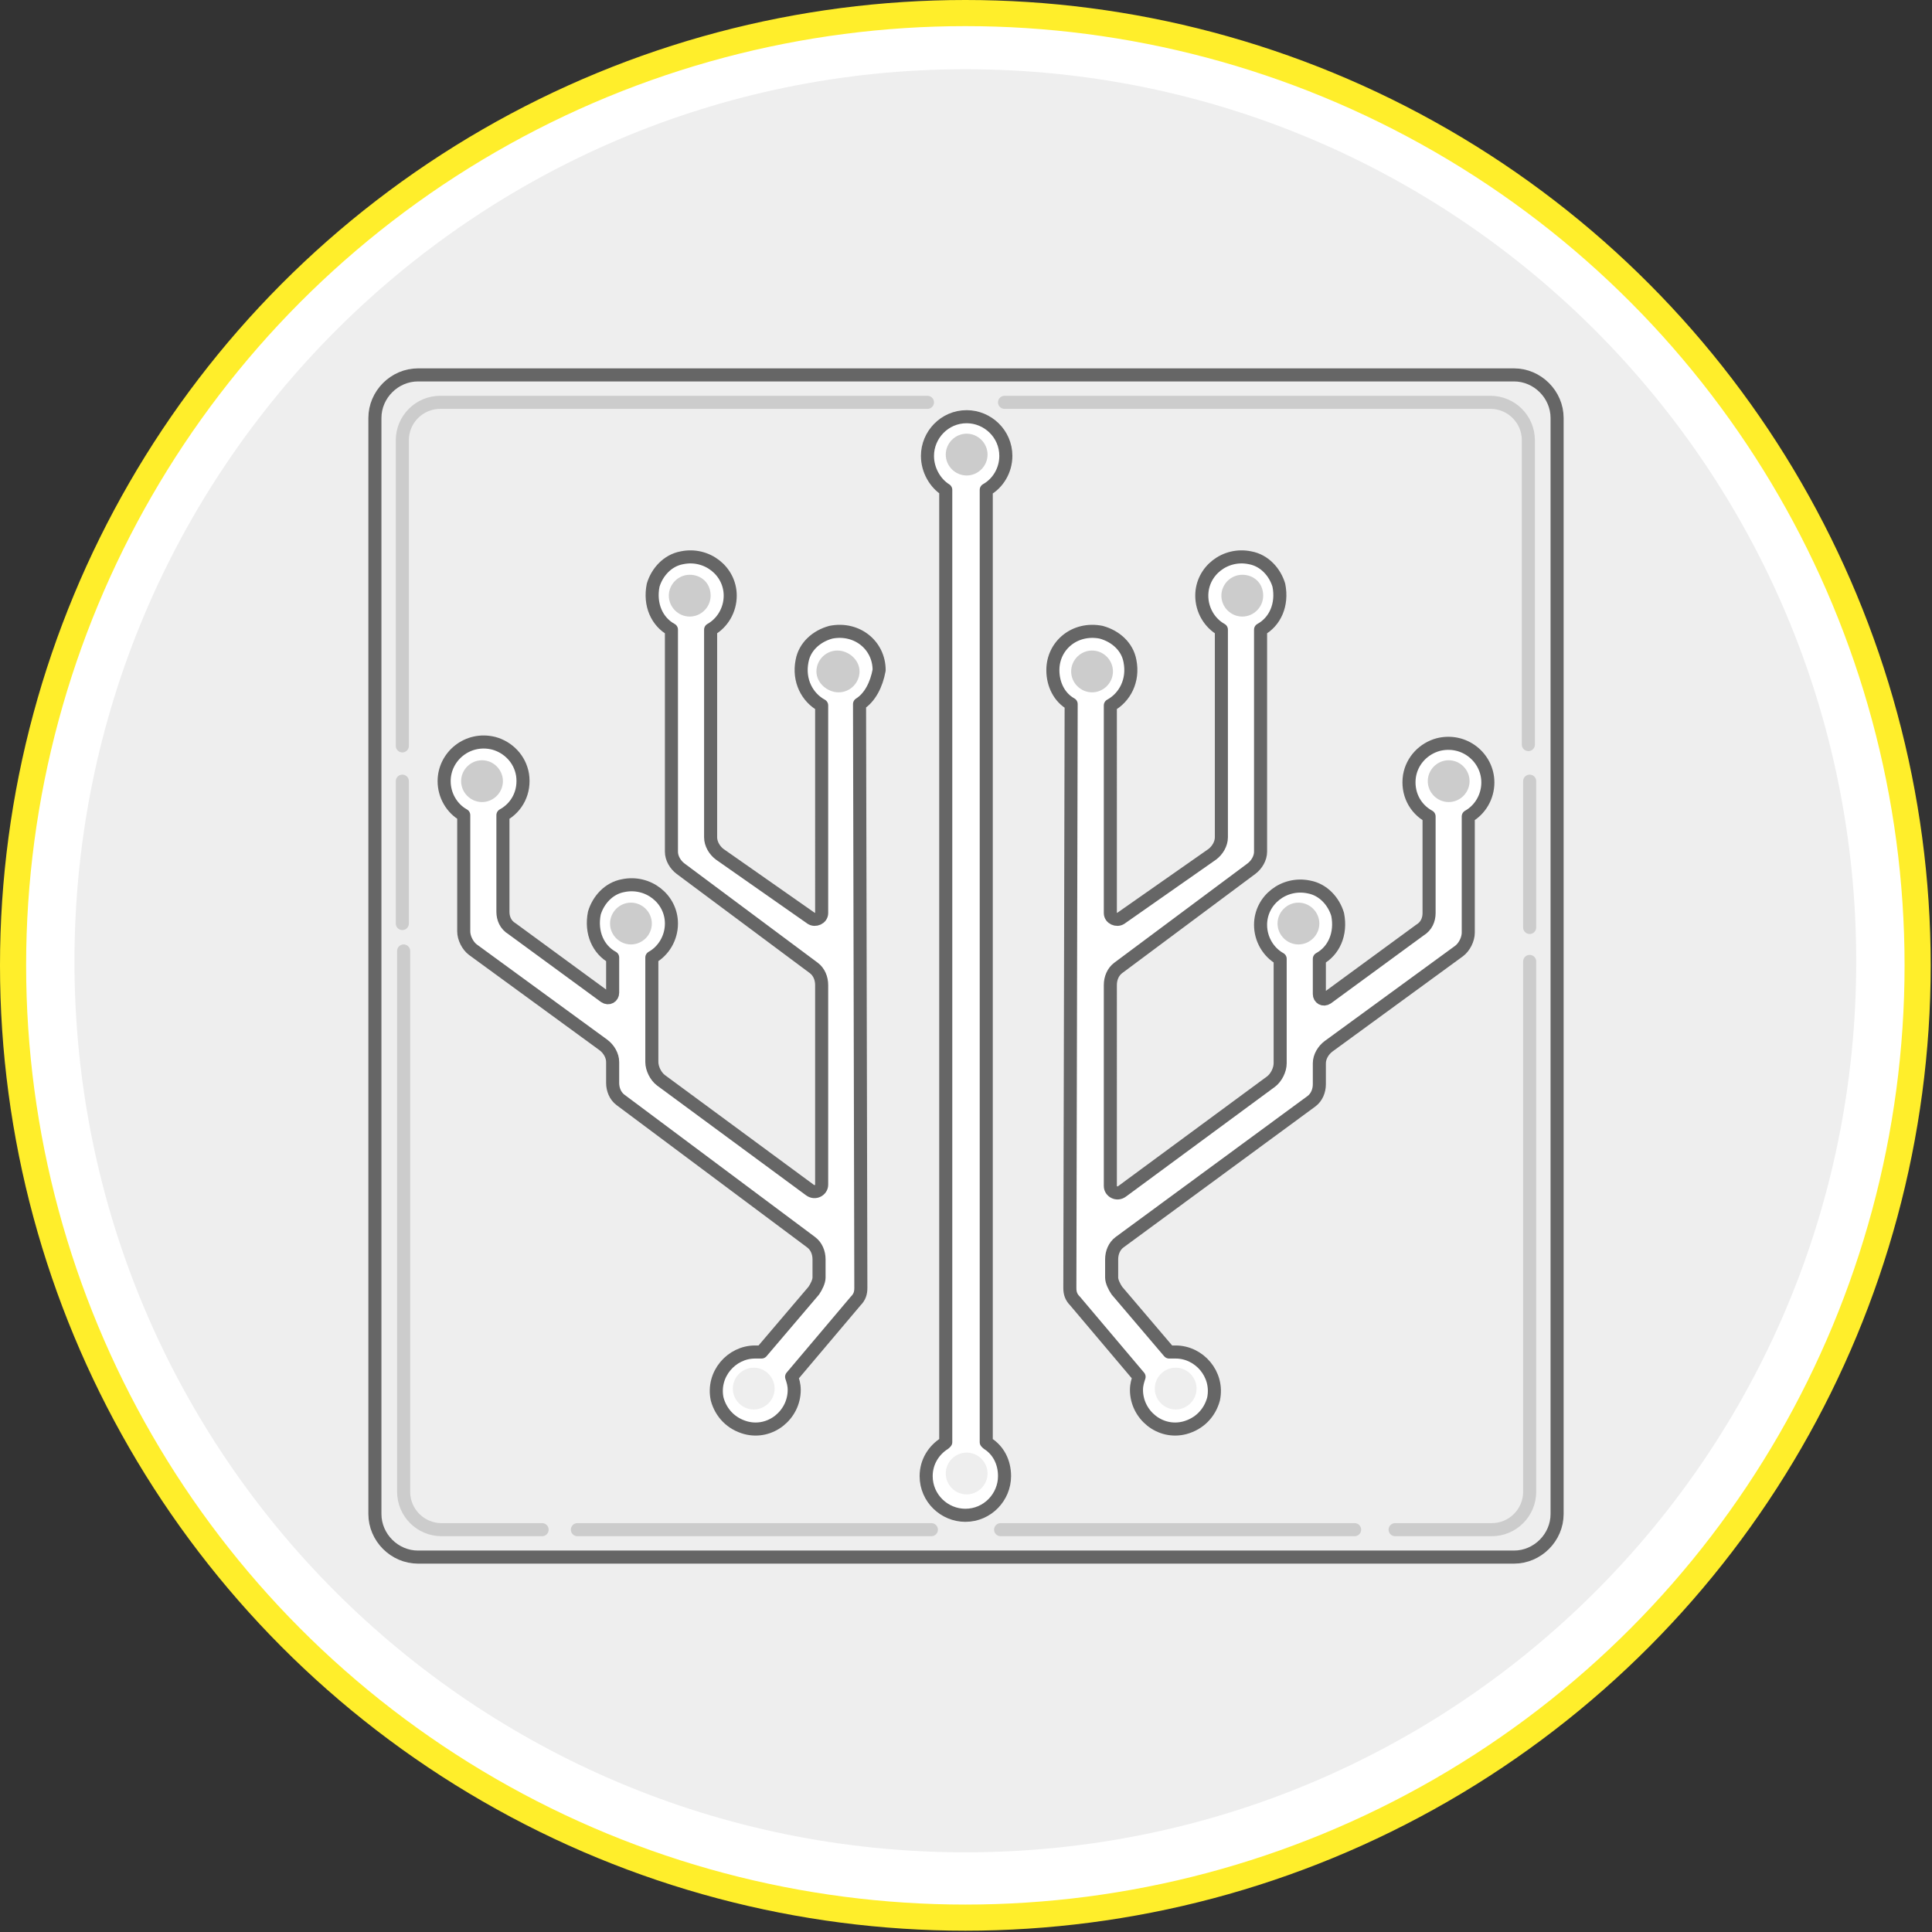 <svg version="1.1" id="Layer_1" xmlns="http://www.w3.org/2000/svg" x="0" y="0" viewBox="0 0 147.9 147.9" style="enable-background:new 0 0 147.9 147.9" xml:space="preserve"><rect x="0" y="0" width="147.9" height="147.9" fill="#333333" stroke="none"/><style>.st0{fill:#fff}.st2{fill:#eee}.st3,.st4{fill:none;stroke:#666;stroke-linecap:round;stroke-linejoin:round;stroke-miterlimit:10}.st4{stroke:#ccc}.st5{fill:#ccc}.st6{fill:none;stroke:#eee;stroke-linecap:round;stroke-linejoin:round;stroke-miterlimit:10}</style><path class="st0" d="M146.9 73.9c0 40.3-32.7 72.9-72.9 72.9-40.3.1-73-32.6-73-72.9S33.7 1 73.9 1c40.3 0 73 32.7 73 72.9"/><circle cx="73.9" cy="73.9" r="72.9" style="fill:none;stroke:#ffee2b;stroke-width:2;stroke-miterlimit:10"/><path class="st2" d="M142.1 73.6c0 37.7-30.5 68.2-68.2 68.2S5.7 111.3 5.7 73.6 36.3 5.3 73.9 5.3c37.7 0 68.2 30.6 68.2 68.3"/><path class="st3" d="M115.9 119.2H32c-1.8 0-3.3-1.5-3.3-3.3V32c0-1.8 1.5-3.3 3.3-3.3h83.9c1.8 0 3.3 1.5 3.3 3.3v83.9c0 1.8-1.5 3.3-3.3 3.3z"/><path class="st4" d="M30.8 57.1V33.7c0-1.6 1.3-2.9 2.9-2.9H71M30.8 70.7V59.8M41.5 117.1h-7.7c-1.6 0-2.9-1.3-2.9-2.9V72.8M71.3 117.1H44.2M103.7 117.1H76.6M117.1 73.6v40.6c0 1.6-1.3 2.9-2.9 2.9h-7.4M117.1 59.8V71M76.9 30.8h37.2c1.6 0 2.9 1.3 2.9 2.9V57"/><path class="st0" d="M76.9 113c0 1.6-1.3 3-3 3-1.6 0-3-1.3-3-3 0-1.1.6-2 1.4-2.5l.1-.1V37.5C71.6 37 71 36 71 34.9c0-1.6 1.3-3 3-3 1.6 0 3 1.3 3 3 0 1.1-.6 2.1-1.5 2.6v72.9l.1.1c.8.5 1.3 1.4 1.3 2.5"/><path class="st3" d="M76.9 113c0 1.6-1.3 3-3 3-1.6 0-3-1.3-3-3 0-1.1.6-2 1.4-2.5l.1-.1V37.5C71.6 37 71 36 71 34.9c0-1.6 1.3-3 3-3 1.6 0 3 1.3 3 3 0 1.1-.6 2.1-1.5 2.6v72.9l.1.1c.8.5 1.3 1.4 1.3 2.5z"/><path class="st2" d="m67.7 55.9.1 44.7c0 .4-.1.7-.4 1l-4.9 5.8c.1.3.2.6.2 1 0 1.9-1.8 3.4-3.7 2.9-1.1-.3-1.9-1.1-2.2-2.2-.4-1.9 1-3.6 2.9-3.6h.5l4-4.7c.2-.3.4-.7.4-1v-1.4c0-.5-.2-1-.6-1.3L49.4 86.3c-.4-.3-.6-.8-.6-1.3v-1.6c0-.5-.3-1-.7-1.3l-10-7.3c-.4-.3-.7-.9-.7-1.4v-8.9c-.9-.5-1.5-1.5-1.5-2.6 0-1.9 1.8-3.4 3.8-2.9 1.1.3 2 1.2 2.2 2.4.2 1.3-.4 2.5-1.5 3.1v7.4c0 .5.2 1 .7 1.3l7.1 5.2c.3.2.6 0 .6-.3v-2.7c-1.1-.6-1.7-1.9-1.4-3.4.3-1 1.1-1.9 2.2-2.1 1.9-.4 3.7 1 3.7 2.9 0 1.1-.6 2.1-1.5 2.6v8c0 .5.3 1.1.7 1.4l11.4 8.4c.4.3.9 0 .9-.4V77.4c0-.5-.2-1-.6-1.3L54 68.5c-.4-.3-.7-.8-.7-1.3v-17c-1.1-.6-1.7-1.9-1.4-3.4.3-1 1.1-1.9 2.2-2.1 1.9-.4 3.7 1 3.7 2.9 0 1.1-.6 2.1-1.5 2.6v15.9c0 .5.3 1 .7 1.3l7 4.9c.3.2.8 0 .8-.4V56.1c-1.1-.6-1.8-1.9-1.5-3.4.2-1.1 1.1-1.9 2.2-2.2 2-.4 3.7 1 3.7 2.9-.1 1.1-.6 2-1.5 2.5M79.8 55.9l-.1 44.7c0 .4.1.7.4 1l4.9 5.8c-.1.3-.2.6-.2 1 0 1.9 1.8 3.4 3.7 2.9 1.1-.3 1.9-1.1 2.2-2.2.4-1.9-1.1-3.6-2.9-3.6h-.5l-4-4.7c-.2-.3-.4-.7-.4-1v-1.4c0-.5.2-1 .6-1.3l14.7-10.8c.4-.3.6-.8.6-1.3v-1.6c0-.5.3-1 .7-1.3l10-7.3c.4-.3.7-.9.7-1.4v-8.9c.9-.5 1.5-1.5 1.5-2.6 0-1.9-1.8-3.4-3.8-2.9-1.1.3-2 1.2-2.2 2.4-.2 1.3.4 2.5 1.5 3.1v7.4c0 .5-.2 1-.7 1.3l-7.1 5.2c-.3.2-.6 0-.6-.3v-2.7c1.1-.6 1.7-1.9 1.4-3.4-.3-1-1.1-1.9-2.2-2.1-1.9-.4-3.7 1-3.7 2.9 0 1.1.6 2.1 1.5 2.6v8c0 .5-.3 1.1-.7 1.4l-11.4 8.4c-.4.3-.9 0-.9-.4V77.4c0-.5.2-1 .6-1.3l10.2-7.6c.4-.3.7-.8.7-1.3v-17c1.1-.6 1.7-1.9 1.4-3.4-.3-1-1.1-1.9-2.2-2.1-1.9-.4-3.7 1-3.7 2.9 0 1.1.6 2.1 1.5 2.6v15.9c0 .5-.3 1-.7 1.3l-7 4.9c-.3.2-.8 0-.8-.4V56.1c1.1-.6 1.8-1.9 1.5-3.4-.2-1.1-1.1-1.9-2.2-2.2-2-.4-3.7 1-3.7 2.9 0 1.1.6 2 1.4 2.5"/><path class="st0" d="m65.8 53.9.1 44.7c0 .4-.1.7-.4 1l-4.9 5.8c.1.3.2.6.2 1 0 1.9-1.8 3.4-3.7 2.9-1.1-.3-1.9-1.1-2.2-2.2-.4-1.9 1.1-3.6 2.9-3.6h.5l4-4.7c.2-.3.4-.7.4-1v-1.4c0-.5-.2-1-.6-1.3L47.5 84.2c-.4-.3-.6-.8-.6-1.3v-1.6c0-.5-.3-1-.7-1.3l-10-7.3c-.4-.3-.7-.9-.7-1.4v-8.9c-.9-.5-1.5-1.5-1.5-2.6 0-1.9 1.8-3.4 3.8-2.9 1.1.3 2 1.2 2.2 2.4.2 1.3-.4 2.5-1.5 3.1v7.4c0 .5.2 1 .7 1.3l7.1 5.2c.3.2.6 0 .6-.3v-2.7c-1.1-.6-1.7-1.9-1.4-3.4.3-1 1.1-1.9 2.2-2.1 1.9-.4 3.7 1 3.7 2.9 0 1.1-.6 2.1-1.5 2.6v8c0 .5.3 1.1.7 1.4L62 91.1c.4.3.9 0 .9-.4V75.4c0-.5-.2-1-.6-1.3l-10.2-7.6c-.4-.3-.7-.8-.7-1.3v-17c-1.1-.6-1.7-1.9-1.4-3.4.3-1 1.1-1.9 2.2-2.1 1.9-.4 3.7 1 3.7 2.9 0 1.1-.6 2.1-1.5 2.6v15.9c0 .5.3 1 .7 1.3l7 4.9c.3.2.8 0 .8-.4V54c-1.1-.6-1.8-1.9-1.5-3.4.2-1.1 1.1-1.9 2.2-2.2 2-.4 3.7 1 3.7 2.9-.2 1.1-.7 2.1-1.5 2.6"/><path class="st3" d="m65.8 53.9.1 44.7c0 .4-.1.7-.4 1l-4.9 5.8c.1.3.2.6.2 1 0 1.9-1.8 3.4-3.7 2.9-1.1-.3-1.9-1.1-2.2-2.2-.4-1.9 1.1-3.6 2.9-3.6h.5l4-4.7c.2-.3.4-.7.4-1v-1.4c0-.5-.2-1-.6-1.3L47.5 84.2c-.4-.3-.6-.8-.6-1.3v-1.6c0-.5-.3-1-.7-1.3l-10-7.3c-.4-.3-.7-.9-.7-1.4v-8.9c-.9-.5-1.5-1.5-1.5-2.6 0-1.9 1.8-3.4 3.8-2.9 1.1.3 2 1.2 2.2 2.4.2 1.3-.4 2.5-1.5 3.1v7.4c0 .5.2 1 .7 1.3l7.1 5.2c.3.2.6 0 .6-.3v-2.7c-1.1-.6-1.7-1.9-1.4-3.4.3-1 1.1-1.9 2.2-2.1 1.9-.4 3.7 1 3.7 2.9 0 1.1-.6 2.1-1.5 2.6v8c0 .5.3 1.1.7 1.4L62 91.1c.4.3.9 0 .9-.4V75.4c0-.5-.2-1-.6-1.3l-10.2-7.6c-.4-.3-.7-.8-.7-1.3v-17c-1.1-.6-1.7-1.9-1.4-3.4.3-1 1.1-1.9 2.2-2.1 1.9-.4 3.7 1 3.7 2.9 0 1.1-.6 2.1-1.5 2.6v15.9c0 .5.3 1 .7 1.3l7 4.9c.3.2.8 0 .8-.4V54c-1.1-.6-1.8-1.9-1.5-3.4.2-1.1 1.1-1.9 2.2-2.2 2-.4 3.7 1 3.7 2.9-.2 1.1-.7 2.1-1.5 2.6z"/><path class="st0" d="m82 53.9-.1 44.7c0 .4.1.7.4 1l4.9 5.8c-.1.3-.2.6-.2 1 0 1.9 1.8 3.4 3.7 2.9 1.1-.3 1.9-1.1 2.2-2.2.4-1.9-1.1-3.6-2.9-3.6h-.5l-4-4.7c-.2-.3-.4-.7-.4-1v-1.4c0-.5.2-1 .6-1.3l14.7-10.8c.4-.3.6-.8.6-1.3v-1.6c0-.5.3-1 .7-1.3l10-7.3c.4-.3.7-.9.7-1.4v-8.9c.9-.5 1.5-1.5 1.5-2.6 0-1.9-1.8-3.4-3.8-2.9-1.1.3-2 1.2-2.2 2.4-.2 1.3.4 2.5 1.5 3.1v7.4c0 .5-.2 1-.7 1.3l-7.1 5.2c-.3.2-.6 0-.6-.3v-2.7c1.1-.6 1.7-1.9 1.4-3.4-.3-1-1.1-1.9-2.2-2.1-1.9-.4-3.7 1-3.7 2.9 0 1.1.6 2.1 1.5 2.6v8c0 .5-.3 1.1-.7 1.4l-11.4 8.4c-.4.3-.9 0-.9-.4V75.4c0-.5.2-1 .6-1.3l10.2-7.6c.4-.3.7-.8.7-1.3v-17c1.1-.6 1.7-1.9 1.4-3.4-.3-1-1.1-1.9-2.2-2.1-1.9-.4-3.7 1-3.7 2.9 0 1.1.6 2.1 1.5 2.6v15.9c0 .5-.3 1-.7 1.3l-7 4.9c-.3.2-.8 0-.8-.4V54c1.1-.6 1.8-1.9 1.5-3.4-.2-1.1-1.1-1.9-2.2-2.2-2-.4-3.7 1-3.7 2.9 0 1.1.5 2.1 1.4 2.6"/><path class="st3" d="m82 53.9-.1 44.7c0 .4.1.7.4 1l4.9 5.8c-.1.3-.2.6-.2 1 0 1.9 1.8 3.4 3.7 2.9 1.1-.3 1.9-1.1 2.2-2.2.4-1.9-1.1-3.6-2.9-3.6h-.5l-4-4.7c-.2-.3-.4-.7-.4-1v-1.4c0-.5.2-1 .6-1.3l14.7-10.8c.4-.3.6-.8.6-1.3v-1.6c0-.5.3-1 .7-1.3l10-7.3c.4-.3.7-.9.7-1.4v-8.9c.9-.5 1.5-1.5 1.5-2.6 0-1.9-1.8-3.4-3.8-2.9-1.1.3-2 1.2-2.2 2.4-.2 1.3.4 2.5 1.5 3.1v7.4c0 .5-.2 1-.7 1.3l-7.1 5.2c-.3.2-.6 0-.6-.3v-2.7c1.1-.6 1.7-1.9 1.4-3.4-.3-1-1.1-1.9-2.2-2.1-1.9-.4-3.7 1-3.7 2.9 0 1.1.6 2.1 1.5 2.6v8c0 .5-.3 1.1-.7 1.4l-11.4 8.4c-.4.3-.9 0-.9-.4V75.4c0-.5.2-1 .6-1.3l10.2-7.6c.4-.3.7-.8.7-1.3v-17c1.1-.6 1.7-1.9 1.4-3.4-.3-1-1.1-1.9-2.2-2.1-1.9-.4-3.7 1-3.7 2.9 0 1.1.6 2.1 1.5 2.6v15.9c0 .5-.3 1-.7 1.3l-7 4.9c-.3.2-.8 0-.8-.4V54c1.1-.6 1.8-1.9 1.5-3.4-.2-1.1-1.1-1.9-2.2-2.2-2-.4-3.7 1-3.7 2.9 0 1.1.5 2.1 1.4 2.6z"/><path class="st5" d="M75.1 34.8c0 .6-.5 1.1-1.1 1.1s-1.1-.5-1.1-1.1c0-.6.5-1.1 1.1-1.1s1.1.5 1.1 1.1"/><path class="st4" d="M75.1 34.8c0 .6-.5 1.1-1.1 1.1s-1.1-.5-1.1-1.1c0-.6.5-1.1 1.1-1.1s1.1.5 1.1 1.1z"/><path class="st5" d="M65.3 51.4c0 .6-.5 1.1-1.1 1.1S63 52 63 51.4c0-.6.5-1.1 1.1-1.1s1.2.5 1.2 1.1"/><path class="st4" d="M65.3 51.4c0 .6-.5 1.1-1.1 1.1S63 52 63 51.4c0-.6.5-1.1 1.1-1.1s1.2.5 1.2 1.1z"/><path class="st5" d="M53.9 45.6c0 .6-.5 1.1-1.1 1.1s-1.1-.5-1.1-1.1c0-.6.5-1.1 1.1-1.1s1.1.4 1.1 1.1"/><path class="st4" d="M53.9 45.6c0 .6-.5 1.1-1.1 1.1s-1.1-.5-1.1-1.1c0-.6.5-1.1 1.1-1.1s1.1.4 1.1 1.1z"/><path class="st5" d="M38 59.8c0 .6-.5 1.1-1.1 1.1s-1.1-.5-1.1-1.1c0-.6.5-1.1 1.1-1.1s1.1.5 1.1 1.1"/><path class="st4" d="M38 59.8c0 .6-.5 1.1-1.1 1.1s-1.1-.5-1.1-1.1c0-.6.5-1.1 1.1-1.1s1.1.5 1.1 1.1z"/><path class="st5" d="M49.4 70.7c0 .6-.5 1.1-1.1 1.1s-1.1-.5-1.1-1.1c0-.6.5-1.1 1.1-1.1s1.1.5 1.1 1.1"/><path class="st4" d="M49.4 70.7c0 .6-.5 1.1-1.1 1.1s-1.1-.5-1.1-1.1c0-.6.5-1.1 1.1-1.1s1.1.5 1.1 1.1z"/><path class="st5" d="M84.7 51.4c0 .6-.5 1.1-1.1 1.1s-1.1-.5-1.1-1.1c0-.6.5-1.1 1.1-1.1s1.1.5 1.1 1.1"/><path class="st4" d="M84.7 51.4c0 .6-.5 1.1-1.1 1.1s-1.1-.5-1.1-1.1c0-.6.5-1.1 1.1-1.1s1.1.5 1.1 1.1z"/><path class="st5" d="M96.2 45.6c0 .6-.5 1.1-1.1 1.1s-1.1-.5-1.1-1.1c0-.6.5-1.1 1.1-1.1s1.1.4 1.1 1.1"/><path class="st4" d="M96.2 45.6c0 .6-.5 1.1-1.1 1.1s-1.1-.5-1.1-1.1c0-.6.5-1.1 1.1-1.1s1.1.4 1.1 1.1z"/><path class="st5" d="M100.5 70.7c0 .6-.5 1.1-1.1 1.1s-1.1-.5-1.1-1.1c0-.6.5-1.1 1.1-1.1s1.1.5 1.1 1.1"/><path class="st4" d="M100.5 70.7c0 .6-.5 1.1-1.1 1.1s-1.1-.5-1.1-1.1c0-.6.5-1.1 1.1-1.1s1.1.5 1.1 1.1z"/><path class="st5" d="M112 59.8c0 .6-.5 1.1-1.1 1.1s-1.1-.5-1.1-1.1c0-.6.5-1.1 1.1-1.1s1.1.5 1.1 1.1"/><path class="st4" d="M112 59.8c0 .6-.5 1.1-1.1 1.1s-1.1-.5-1.1-1.1c0-.6.5-1.1 1.1-1.1s1.1.5 1.1 1.1z"/><path class="st2" d="M75.1 112.8c0 .6-.5 1.1-1.1 1.1s-1.1-.5-1.1-1.1c0-.6.5-1.1 1.1-1.1s1.1.5 1.1 1.1"/><path class="st6" d="M75.1 112.8c0 .6-.5 1.1-1.1 1.1s-1.1-.5-1.1-1.1c0-.6.5-1.1 1.1-1.1s1.1.5 1.1 1.1z"/><path class="st2" d="M58.8 106.3c0 .6-.5 1.1-1.1 1.1-.6 0-1.1-.5-1.1-1.1 0-.6.5-1.1 1.1-1.1.6 0 1.1.5 1.1 1.1"/><path class="st6" d="M58.8 106.3c0 .6-.5 1.1-1.1 1.1-.6 0-1.1-.5-1.1-1.1 0-.6.5-1.1 1.1-1.1.6 0 1.1.5 1.1 1.1z"/><path class="st2" d="M91.1 106.3c0 .6-.5 1.1-1.1 1.1-.6 0-1.1-.5-1.1-1.1 0-.6.5-1.1 1.1-1.1.6 0 1.1.5 1.1 1.1"/><path class="st6" d="M91.1 106.3c0 .6-.5 1.1-1.1 1.1-.6 0-1.1-.5-1.1-1.1 0-.6.5-1.1 1.1-1.1.6 0 1.1.5 1.1 1.1z"/></svg>
